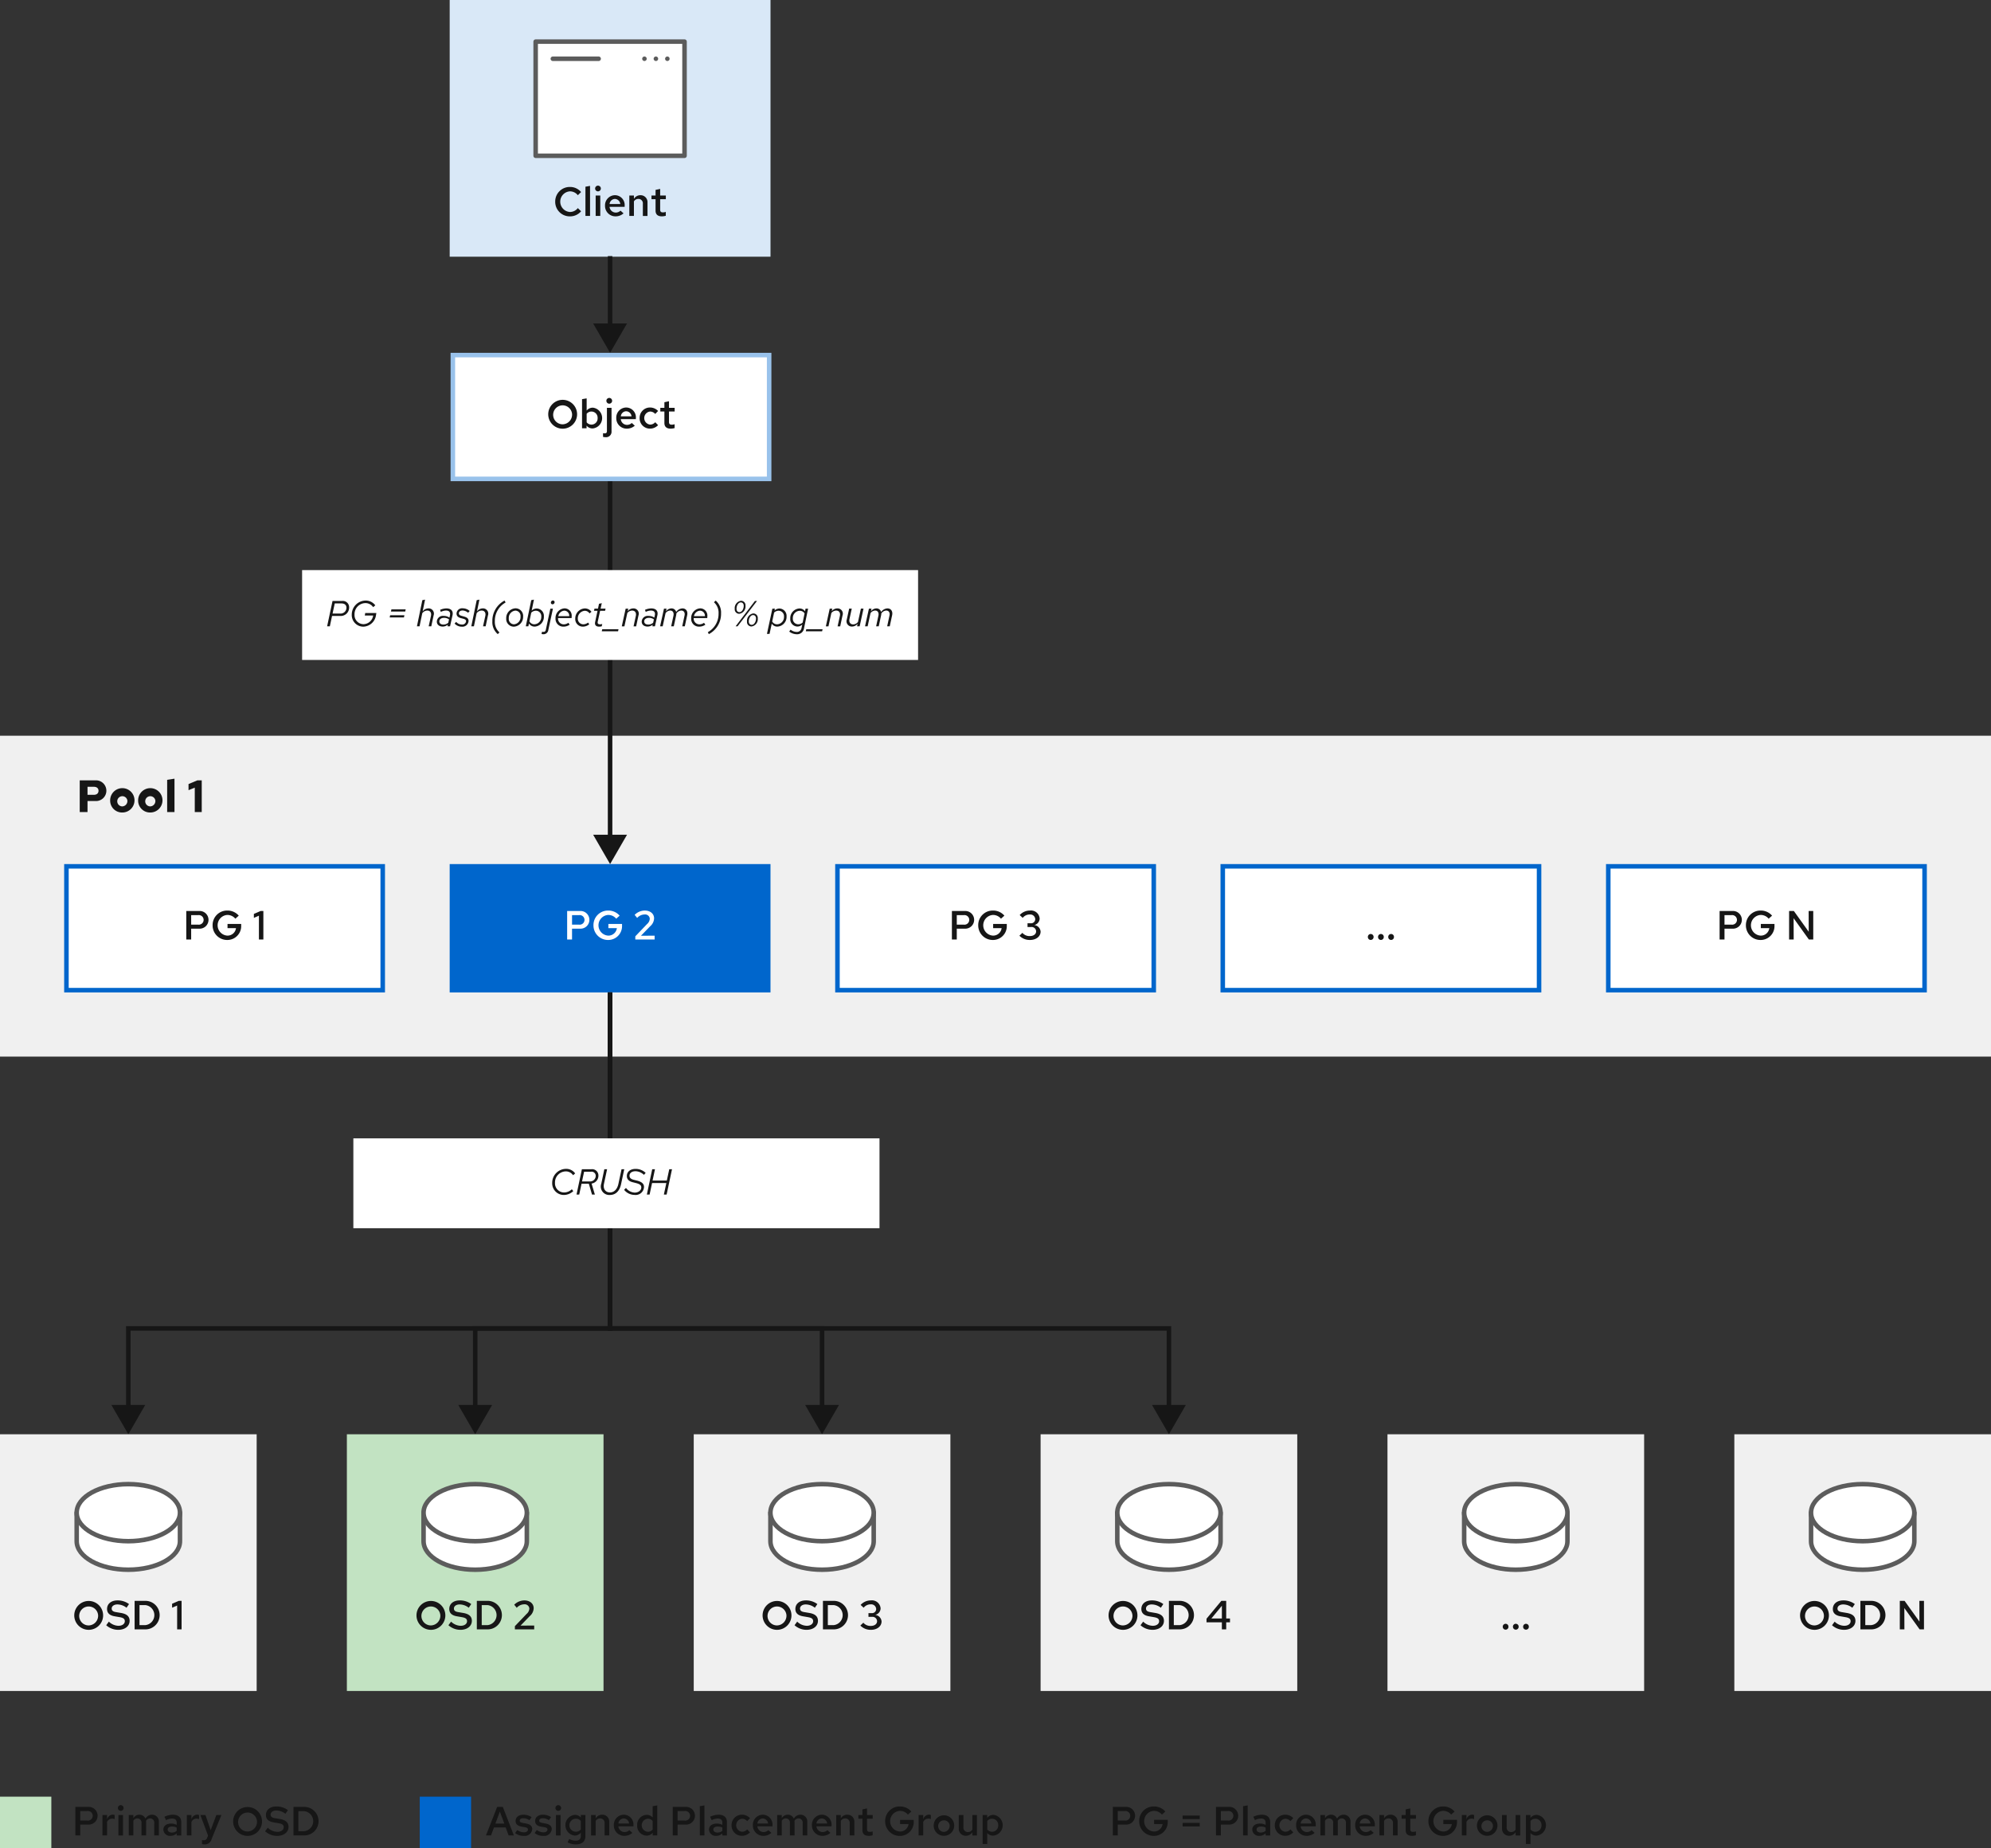<?xml version="1.0" encoding="UTF-8" standalone="no"?>
<svg
   xmlns:dc="http://purl.org/dc/elements/1.1/"
   xmlns:cc="http://creativecommons.org/ns#"
   xmlns:rdf="http://www.w3.org/1999/02/22-rdf-syntax-ns#"
   xmlns:svg="http://www.w3.org/2000/svg"
   xmlns="http://www.w3.org/2000/svg"
   xmlns:sodipodi="http://sodipodi.sourceforge.net/DTD/sodipodi-0.dtd"
   xmlns:inkscape="http://www.inkscape.org/namespaces/inkscape"
   inkscape:version="1.0 (4035a4f, 2020-05-01)"
   sodipodi:docname="CRUSH placement groups.svg"
   id="svg522"
   version="1.1"
   viewBox="0 0 439.794 408.133"
   height="143.98mm"
   width="155.15mm">
  <rect x="0" y="0" width="439.794" height="408.133" fill="#333333" stroke="none"/>
  <sodipodi:namedview
     inkscape:current-layer="svg522"
     inkscape:window-maximized="0"
     inkscape:window-y="25"
     inkscape:window-x="0"
     inkscape:cy="272.08818"
     inkscape:cx="293.19684"
     inkscape:zoom="1.3506651"
     showgrid="false"
     id="namedview524"
     inkscape:window-height="480"
     inkscape:window-width="709"
     inkscape:pageshadow="2"
     inkscape:pageopacity="0"
     guidetolerance="10"
     gridtolerance="10"
     objecttolerance="10"
     borderopacity="1"
     bordercolor="#666666"
     pagecolor="#ffffff" />
  <defs
     id="defs12">
    <style
       id="style10">
      .cls-1 {
        fill: #f0f0f0;
      }

      .cls-2, .cls-7 {
        fill: #fff;
      }

      .cls-3 {
        fill: #06c;
      }

      .cls-4 {
        fill: #161616;
      }

      .cls-5 {
        fill: #c2e3c2;
      }

      .cls-6, .cls-9 {
        fill: none;
      }

      .cls-6 {
        stroke: #161616;
        stroke-miterlimit: 10;
      }

      .cls-7, .cls-9 {
        stroke: #5c5c5c;
        stroke-linecap: round;
        stroke-linejoin: round;
      }

      .cls-8 {
        fill: #d9e8f7;
      }

      .cls-10 {
        fill: #99c2eb;
      }
    </style>
  </defs>
  <g
     data-name="Layer 1"
     id="Layer_1">
    <rect
       id="rect14"
       height="70.866"
       width="439.794"
       y="162.483"
       class="cls-1" />
    <g
       id="g30">
      <g
         id="g20">
        <rect
           id="rect16"
           height="27.347"
           width="69.866"
           y="191.33"
           x="14.673"
           class="cls-2" />
        <path
           id="path18"
           transform="translate(-79.254 -25.278)"
           d="M163.293,217.107v26.347H94.427V217.107h68.866m1-1H93.427v28.347h70.866V216.107Z"
           class="cls-3" />
      </g>
      <g
         id="g28">
        <path
           id="path22"
           transform="translate(-79.254 -25.278)"
           d="M120.4,226.472h2.817a1.955,1.955,0,1,1,0,3.9h-1.737v2.4H120.4Zm2.646,3.015a1.06,1.06,0,1,0,.009-2.106h-1.575v2.106Z"
           class="cls-4" />
        <path
           id="path24"
           transform="translate(-79.254 -25.278)"
           d="M126.215,229.622a3.2,3.2,0,0,1,3.231-3.25,3.28,3.28,0,0,1,2.548,1.126l-.756.675a2.264,2.264,0,0,0-1.792-.828,2.287,2.287,0,0,0,.028,4.564,1.88,1.88,0,0,0,1.908-1.647H129.51v-.928h3.016v.352a3.056,3.056,0,0,1-3.07,3.186A3.211,3.211,0,0,1,126.215,229.622Z"
           class="cls-4" />
        <path
           id="path26"
           transform="translate(-79.254 -25.278)"
           d="M136.447,227.507l-1.116.477v-.874l1.477-.638h.621v6.3h-.982Z"
           class="cls-4" />
      </g>
    </g>
    <g
       id="g42">
      <rect
         id="rect32"
         height="28.346"
         width="70.866"
         y="190.83"
         x="99.33"
         class="cls-3" />
      <g
         id="g40">
        <path
           id="path34"
           transform="translate(-79.254 -25.278)"
           d="M204.531,226.472h2.819a1.955,1.955,0,1,1,0,3.9h-1.738v2.4h-1.081Zm2.647,3.015a1.06,1.06,0,1,0,.01-2.106h-1.576v2.106Z"
           class="cls-2" />
        <path
           id="path36"
           transform="translate(-79.254 -25.278)"
           d="M210.345,229.622a3.206,3.206,0,0,1,3.232-3.25,3.282,3.282,0,0,1,2.548,1.126l-.757.675a2.261,2.261,0,0,0-1.791-.828,2.287,2.287,0,0,0,.028,4.564,1.881,1.881,0,0,0,1.908-1.647H213.64v-.928h3.016v.352a3.056,3.056,0,0,1-3.07,3.186A3.212,3.212,0,0,1,210.345,229.622Z"
           class="cls-2" />
        <path
           id="path38"
           transform="translate(-79.254 -25.278)"
           d="M219.588,232.063l2.584-2.7a1.668,1.668,0,0,0,.612-1.206,1.024,1.024,0,0,0-1.143-.919A2.26,2.26,0,0,0,220,228l-.558-.675a3.206,3.206,0,0,1,2.214-.955c1.234,0,2.08.7,2.08,1.729a2.391,2.391,0,0,1-.891,1.764l-2.008,2.072,3.017-.01v.847h-4.268Z"
           class="cls-2" />
      </g>
    </g>
    <g
       id="g58">
      <g
         id="g48">
        <rect
           id="rect44"
           height="27.347"
           width="69.866"
           y="191.33"
           x="184.985"
           class="cls-2" />
        <path
           id="path46"
           transform="translate(-79.254 -25.278)"
           d="M333.606,217.107v26.347H264.74V217.107h68.866m1-1H263.74v28.347h70.866V216.107Z"
           class="cls-3" />
      </g>
      <g
         id="g56">
        <path
           id="path50"
           transform="translate(-79.254 -25.278)"
           d="M289.522,226.472h2.817a1.955,1.955,0,1,1,0,3.9H290.6v2.4h-1.08Zm2.646,3.015a1.06,1.06,0,1,0,.009-2.106H290.6v2.106Z"
           class="cls-4" />
        <path
           id="path52"
           transform="translate(-79.254 -25.278)"
           d="M295.335,229.622a3.205,3.205,0,0,1,3.232-3.25,3.277,3.277,0,0,1,2.547,1.126l-.755.675a2.267,2.267,0,0,0-1.792-.828,2.287,2.287,0,0,0,.027,4.564,1.88,1.88,0,0,0,1.908-1.647H298.63v-.928h3.016v.352a3.056,3.056,0,0,1-3.07,3.186A3.211,3.211,0,0,1,295.335,229.622Z"
           class="cls-4" />
        <path
           id="path54"
           transform="translate(-79.254 -25.278)"
           d="M304.434,231.927l.657-.63a2.045,2.045,0,0,0,1.656.711c.82,0,1.378-.423,1.378-1.044A1,1,0,0,0,307,230.01h-.774v-.828h.693a.915.915,0,0,0,1.009-.937,1.093,1.093,0,0,0-1.2-1,1.933,1.933,0,0,0-1.567.747l-.667-.621a3.036,3.036,0,0,1,2.26-1,1.916,1.916,0,0,1,2.152,1.775,1.527,1.527,0,0,1-1.188,1.43,1.567,1.567,0,0,1,1.395,1.45c0,1.072-.99,1.845-2.349,1.845A3.166,3.166,0,0,1,304.434,231.927Z"
           class="cls-4" />
      </g>
    </g>
    <g
       id="g74">
      <g
         id="g64">
        <rect
           id="rect60"
           height="27.347"
           width="69.866"
           y="191.33"
           x="270.098"
           class="cls-2" />
        <path
           id="path62"
           transform="translate(-79.254 -25.278)"
           d="M418.719,217.107v26.347H349.852V217.107h68.867m1-1H348.852v28.347h70.867V216.107Z"
           class="cls-3" />
      </g>
      <g
         id="g72">
        <path
           id="path66"
           transform="translate(-79.254 -25.278)"
           d="M381.405,232.206a.631.631,0,1,1,1.261,0,.631.631,0,1,1-1.261,0Z"
           class="cls-4" />
        <path
           id="path68"
           transform="translate(-79.254 -25.278)"
           d="M383.655,232.206a.631.631,0,1,1,1.261,0,.631.631,0,1,1-1.261,0Z"
           class="cls-4" />
        <path
           id="path70"
           transform="translate(-79.254 -25.278)"
           d="M385.905,232.206a.631.631,0,1,1,1.261,0,.631.631,0,1,1-1.261,0Z"
           class="cls-4" />
      </g>
    </g>
    <g
       id="g90">
      <g
         id="g80">
        <rect
           id="rect76"
           height="27.347"
           width="69.865"
           y="191.33"
           x="355.255"
           class="cls-2" />
        <path
           id="path78"
           transform="translate(-79.254 -25.278)"
           d="M503.875,217.107v26.347H435.009V217.107h68.866m1-1H434.009v28.347h70.866V216.107Z"
           class="cls-3" />
      </g>
      <g
         id="g88">
        <path
           id="path82"
           transform="translate(-79.254 -25.278)"
           d="M459.1,226.472h2.818a1.955,1.955,0,1,1,0,3.9h-1.738v2.4H459.1Zm2.646,3.015a1.06,1.06,0,1,0,.01-2.106h-1.576v2.106Z"
           class="cls-4" />
        <path
           id="path84"
           transform="translate(-79.254 -25.278)"
           d="M464.911,229.622a3.205,3.205,0,0,1,3.232-3.25,3.284,3.284,0,0,1,2.548,1.126l-.756.675a2.267,2.267,0,0,0-1.792-.828,2.287,2.287,0,0,0,.027,4.564,1.879,1.879,0,0,0,1.908-1.647h-1.872v-.928h3.016v.352a3.056,3.056,0,0,1-3.07,3.186A3.211,3.211,0,0,1,464.911,229.622Z"
           class="cls-4" />
        <path
           id="path86"
           transform="translate(-79.254 -25.278)"
           d="M474.45,226.472H475.5l3.286,4.582-.017-4.582h1.016v6.3h-.964l-3.375-4.708.018,4.708H474.45Z"
           class="cls-4" />
      </g>
    </g>
    <g
       id="g102">
      <path
         id="path92"
         transform="translate(-79.254 -25.278)"
         d="M96.866,197.623h3.418a2.286,2.286,0,1,1,0,4.558h-1.7v2.438H96.866Zm3.109,3.189c.7,0,1.039-.38,1.039-.89s-.34-.88-1.029-.88h-1.4v1.77Z"
         class="cls-4" />
      <path
         id="path94"
         transform="translate(-79.254 -25.278)"
         d="M103.587,202.051a2.689,2.689,0,1,1,2.689,2.668A2.623,2.623,0,0,1,103.587,202.051Zm3.8,0a1.126,1.126,0,1,0-1.109,1.319A1.18,1.18,0,0,0,107.385,202.051Z"
         class="cls-4" />
      <path
         id="path96"
         transform="translate(-79.254 -25.278)"
         d="M109.767,202.051a2.689,2.689,0,1,1,2.688,2.668A2.623,2.623,0,0,1,109.767,202.051Zm3.8,0a1.126,1.126,0,1,0-1.11,1.319A1.18,1.18,0,0,0,113.565,202.051Z"
         class="cls-4" />
      <path
         id="path98"
         transform="translate(-79.254 -25.278)"
         d="M116.177,197.5l1.618-.25v7.366h-1.618Z"
         class="cls-4" />
      <path
         id="path100"
         transform="translate(-79.254 -25.278)"
         d="M122.276,199.222l-1.379.57v-1.359l1.948-.81h.97v7h-1.539Z"
         class="cls-4" />
    </g>
  </g>
  <g
     data-name="Layer 8"
     id="Layer_8">
    <g
       id="g153">
      <rect
         id="rect105"
         height="11.339"
         width="11.339"
         y="396.794"
         x="92.72"
         class="cls-3" />
      <g
         id="g151">
        <path
           id="path107"
           transform="translate(-79.254 -25.278)"
           d="M189.071,424.333h1.252l2.44,6.3H191.6l-.649-1.765h-2.584l-.647,1.765H186.6Zm1.585,3.692-.99-2.666-.981,2.666Z"
           class="cls-4" />
        <path
           id="path109"
           transform="translate(-79.254 -25.278)"
           d="M193.039,430.112l.478-.674a2.621,2.621,0,0,0,1.449.512c.54,0,.909-.252.909-.612,0-.278-.188-.423-.63-.513l-.792-.134c-.882-.163-1.305-.568-1.305-1.243,0-.846.693-1.395,1.747-1.395a3.246,3.246,0,0,1,1.773.54l-.477.675a2.446,2.446,0,0,0-1.36-.432c-.468,0-.774.2-.774.522,0,.288.162.414.631.5l.8.153c.9.162,1.333.576,1.333,1.252a1.656,1.656,0,0,1-1.846,1.467A3.016,3.016,0,0,1,193.039,430.112Z"
           class="cls-4" />
        <path
           id="path111"
           transform="translate(-79.254 -25.278)"
           d="M197.351,430.112l.477-.674a2.621,2.621,0,0,0,1.45.512c.54,0,.909-.252.909-.612,0-.278-.189-.423-.63-.513l-.792-.134c-.883-.163-1.306-.568-1.306-1.243,0-.846.694-1.395,1.747-1.395a3.249,3.249,0,0,1,1.774.54l-.478.675a2.443,2.443,0,0,0-1.359-.432c-.468,0-.775.2-.775.522,0,.288.162.414.63.5l.8.153c.9.162,1.332.576,1.332,1.252a1.656,1.656,0,0,1-1.845,1.467A3.014,3.014,0,0,1,197.351,430.112Z"
           class="cls-4" />
        <path
           id="path113"
           transform="translate(-79.254 -25.278)"
           d="M201.941,424.585a.63.63,0,1,1,.63.621A.624.624,0,0,1,201.941,424.585Zm.117,1.539h1.017v4.511h-1.017Z"
           class="cls-4" />
        <path
           id="path115"
           transform="translate(-79.254 -25.278)"
           d="M204.633,432.165l.351-.747a3.108,3.108,0,0,0,1.413.378c.757,0,1.152-.342,1.152-1v-.766a1.756,1.756,0,0,1-1.386.631,2.3,2.3,0,0,1,.072-4.573,1.69,1.69,0,0,1,1.324.6v-.568h1.008V430.8c0,1.161-.756,1.81-2.125,1.81A3.92,3.92,0,0,1,204.633,432.165Zm2.916-2.845v-1.89a1.4,1.4,0,0,0-1.071-.487,1.437,1.437,0,1,0,1.071,2.377Z"
           class="cls-4" />
        <path
           id="path117"
           transform="translate(-79.254 -25.278)"
           d="M209.816,426.124h1.017v.738a1.643,1.643,0,0,1,1.423-.809,1.522,1.522,0,0,1,1.575,1.611v2.971h-1.026v-2.683a.971.971,0,0,0-.99-1.08,1.126,1.126,0,0,0-.982.549v3.214h-1.017Z"
           class="cls-4" />
        <path
           id="path119"
           transform="translate(-79.254 -25.278)"
           d="M214.847,428.384a2.226,2.226,0,0,1,2.2-2.331,2.167,2.167,0,0,1,2.134,2.331v.243h-3.331a1.379,1.379,0,0,0,1.349,1.261,1.5,1.5,0,0,0,1.072-.423l.667.6a2.617,2.617,0,0,1-1.783.657A2.29,2.29,0,0,1,214.847,428.384Zm3.367-.387a1.227,1.227,0,0,0-1.18-1.116A1.211,1.211,0,0,0,215.856,428Z"
           class="cls-4" />
        <path
           id="path121"
           transform="translate(-79.254 -25.278)"
           d="M220,428.384a2.185,2.185,0,0,1,2.107-2.3,1.726,1.726,0,0,1,1.314.585V424.18l1.018-.18v6.635h-1.008v-.594a1.763,1.763,0,0,1-1.4.639A2.159,2.159,0,0,1,220,428.384Zm3.421.945v-1.9a1.4,1.4,0,0,0-1.071-.487,1.444,1.444,0,0,0,0,2.881A1.324,1.324,0,0,0,223.424,429.329Z"
           class="cls-4" />
        <path
           id="path123"
           transform="translate(-79.254 -25.278)"
           d="M227.852,424.333h2.818a1.955,1.955,0,1,1,0,3.9h-1.737v2.4h-1.081Zm2.647,3.016a1.061,1.061,0,1,0,.009-2.107h-1.575v2.107Z"
           class="cls-4" />
        <path
           id="path125"
           transform="translate(-79.254 -25.278)"
           d="M233.836,424.18l1.018-.18v6.635h-1.018Z"
           class="cls-4" />
        <path
           id="path127"
           transform="translate(-79.254 -25.278)"
           d="M235.871,429.338c0-.81.666-1.323,1.729-1.323a2.663,2.663,0,0,1,1.215.288v-.5c0-.594-.342-.9-1.035-.9a3.127,3.127,0,0,0-1.315.351l-.36-.738a4.447,4.447,0,0,1,1.873-.459c1.178,0,1.845.594,1.845,1.638v2.944h-1.008v-.468a1.822,1.822,0,0,1-1.341.549A1.437,1.437,0,0,1,235.871,429.338Zm1.881.657a1.568,1.568,0,0,0,1.063-.378v-.728a2.313,2.313,0,0,0-1.035-.217c-.585,0-.955.243-.955.648S237.186,430,237.752,430Z"
           class="cls-4" />
        <path
           id="path129"
           transform="translate(-79.254 -25.278)"
           d="M240.847,428.384a2.275,2.275,0,0,1,2.278-2.331,2.434,2.434,0,0,1,1.8.765l-.63.657a1.492,1.492,0,0,0-1.135-.532,1.449,1.449,0,0,0,0,2.881,1.511,1.511,0,0,0,1.135-.521l.63.647a2.435,2.435,0,0,1-1.8.766A2.271,2.271,0,0,1,240.847,428.384Z"
           class="cls-4" />
        <path
           id="path131"
           transform="translate(-79.254 -25.278)"
           d="M245.554,428.384a2.226,2.226,0,0,1,2.2-2.331,2.167,2.167,0,0,1,2.134,2.331v.243h-3.331a1.38,1.38,0,0,0,1.35,1.261,1.5,1.5,0,0,0,1.071-.423l.667.6a2.617,2.617,0,0,1-1.783.657A2.29,2.29,0,0,1,245.554,428.384Zm3.367-.387a1.227,1.227,0,0,0-1.18-1.116A1.211,1.211,0,0,0,246.563,428Z"
           class="cls-4" />
        <path
           id="path133"
           transform="translate(-79.254 -25.278)"
           d="M250.918,426.124h1.018v.712a1.542,1.542,0,0,1,1.332-.783,1.406,1.406,0,0,1,1.333.864,1.681,1.681,0,0,1,1.494-.864,1.491,1.491,0,0,1,1.476,1.629v2.953h-1.017v-2.728a.912.912,0,0,0-.909-1.035,1.014,1.014,0,0,0-.9.54,2.45,2.45,0,0,1,.019.27v2.953h-1.026v-2.728a.913.913,0,0,0-.91-1.035,1.014,1.014,0,0,0-.891.522v3.241h-1.018Z"
           class="cls-4" />
        <path
           id="path135"
           transform="translate(-79.254 -25.278)"
           d="M258.6,428.384a2.226,2.226,0,0,1,2.2-2.331,2.167,2.167,0,0,1,2.134,2.331v.243H259.6a1.38,1.38,0,0,0,1.35,1.261,1.5,1.5,0,0,0,1.071-.423l.667.6a2.617,2.617,0,0,1-1.783.657A2.29,2.29,0,0,1,258.6,428.384Zm3.367-.387a1.227,1.227,0,0,0-1.18-1.116A1.211,1.211,0,0,0,259.6,428Z"
           class="cls-4" />
        <path
           id="path137"
           transform="translate(-79.254 -25.278)"
           d="M263.959,426.124h1.018v.738a1.643,1.643,0,0,1,1.423-.809,1.522,1.522,0,0,1,1.575,1.611v2.971h-1.027v-2.683a.971.971,0,0,0-.99-1.08,1.123,1.123,0,0,0-.981.549v3.214h-1.018Z"
           class="cls-4" />
        <path
           id="path139"
           transform="translate(-79.254 -25.278)"
           d="M269.755,429.465v-2.53h-.9v-.811h.9v-1.242l1.018-.216v1.458h1.251v.811h-1.251v2.3c0,.442.171.613.63.613a1.916,1.916,0,0,0,.612-.109v.856a3.21,3.21,0,0,1-.873.126C270.232,430.725,269.755,430.293,269.755,429.465Z"
           class="cls-4" />
        <path
           id="path141"
           transform="translate(-79.254 -25.278)"
           d="M274.777,427.484a3.2,3.2,0,0,1,3.232-3.25,3.283,3.283,0,0,1,2.548,1.125l-.757.675a2.264,2.264,0,0,0-1.791-.828,2.287,2.287,0,0,0,.026,4.565,1.883,1.883,0,0,0,1.91-1.648h-1.874V427.2h3.017v.352a3.057,3.057,0,0,1-3.07,3.187A3.212,3.212,0,0,1,274.777,427.484Z"
           class="cls-4" />
        <path
           id="path143"
           transform="translate(-79.254 -25.278)"
           d="M282.165,426.124h1.018v.973a1.354,1.354,0,0,1,1.242-1.054,1.206,1.206,0,0,1,.441.091v.891a1.619,1.619,0,0,0-.558-.108,1.226,1.226,0,0,0-1.125.747v2.971h-1.018Z"
           class="cls-4" />
        <path
           id="path145"
           transform="translate(-79.254 -25.278)"
           d="M285.5,428.384a2.265,2.265,0,1,1,2.269,2.332A2.247,2.247,0,0,1,285.5,428.384Zm3.53,0a1.279,1.279,0,1,0-1.261,1.468A1.339,1.339,0,0,0,289.025,428.384Z"
           class="cls-4" />
        <path
           id="path147"
           transform="translate(-79.254 -25.278)"
           d="M291.039,429.1v-2.972h1.027V428.8a.974.974,0,0,0,.99,1.09,1.126,1.126,0,0,0,.981-.54v-3.224h1.018v4.511h-1.018v-.73a1.625,1.625,0,0,1-1.431.8A1.525,1.525,0,0,1,291.039,429.1Z"
           class="cls-4" />
        <path
           id="path149"
           transform="translate(-79.254 -25.278)"
           d="M296.313,426.124h1v.64a1.739,1.739,0,0,1,1.4-.675,2.309,2.309,0,0,1-.063,4.591,1.7,1.7,0,0,1-1.324-.576v2.413h-1.017Zm3.439,2.26a1.364,1.364,0,0,0-1.342-1.441,1.338,1.338,0,0,0-1.08.5v1.881a1.39,1.39,0,0,0,1.08.5A1.362,1.362,0,0,0,299.752,428.384Z"
           class="cls-4" />
      </g>
    </g>
    <g
       id="g179">
      <rect
         id="rect155"
         height="11.339"
         width="11.339"
         y="396.794"
         class="cls-5" />
      <g
         id="g177">
        <path
           id="path157"
           transform="translate(-79.254 -25.278)"
           d="M95.9,424.333h2.818a1.955,1.955,0,1,1,0,3.9H96.98v2.4H95.9Zm2.647,3.016a1.061,1.061,0,1,0,.009-2.107H96.98v2.107Z"
           class="cls-4" />
        <path
           id="path159"
           transform="translate(-79.254 -25.278)"
           d="M101.884,426.124H102.9v.973a1.354,1.354,0,0,1,1.242-1.054,1.206,1.206,0,0,1,.441.091v.891a1.619,1.619,0,0,0-.558-.108,1.224,1.224,0,0,0-1.125.747v2.971h-1.018Z"
           class="cls-4" />
        <path
           id="path161"
           transform="translate(-79.254 -25.278)"
           d="M105.294,424.585a.631.631,0,1,1,.631.621A.624.624,0,0,1,105.294,424.585Zm.117,1.539h1.018v4.511h-1.018Z"
           class="cls-4" />
        <path
           id="path163"
           transform="translate(-79.254 -25.278)"
           d="M107.689,426.124h1.017v.712a1.542,1.542,0,0,1,1.332-.783,1.4,1.4,0,0,1,1.333.864,1.683,1.683,0,0,1,1.494-.864,1.492,1.492,0,0,1,1.477,1.629v2.953h-1.018v-2.728a.911.911,0,0,0-.909-1.035,1.012,1.012,0,0,0-.9.54,2.448,2.448,0,0,1,.018.27v2.953h-1.026v-2.728a.912.912,0,0,0-.909-1.035,1.017,1.017,0,0,0-.892.522v3.241h-1.017Z"
           class="cls-4" />
        <path
           id="path165"
           transform="translate(-79.254 -25.278)"
           d="M115.339,429.338c0-.81.666-1.323,1.729-1.323a2.659,2.659,0,0,1,1.214.288v-.5c0-.594-.341-.9-1.035-.9a3.12,3.12,0,0,0-1.314.351l-.361-.738a4.454,4.454,0,0,1,1.874-.459c1.178,0,1.845.594,1.845,1.638v2.944h-1.009v-.468a1.818,1.818,0,0,1-1.34.549A1.437,1.437,0,0,1,115.339,429.338Zm1.881.657a1.563,1.563,0,0,0,1.062-.378v-.728a2.308,2.308,0,0,0-1.035-.217c-.585,0-.954.243-.954.648S116.654,430,117.22,430Z"
           class="cls-4" />
        <path
           id="path167"
           transform="translate(-79.254 -25.278)"
           d="M120.523,426.124h1.017v.973a1.355,1.355,0,0,1,1.242-1.054,1.211,1.211,0,0,1,.442.091v.891a1.621,1.621,0,0,0-.559-.108,1.226,1.226,0,0,0-1.125.747v2.971h-1.017Z"
           class="cls-4" />
        <path
           id="path169"
           transform="translate(-79.254 -25.278)"
           d="M123.879,432.543v-.882a1.793,1.793,0,0,0,.4.036.727.727,0,0,0,.728-.513l.207-.5-1.7-4.556h1.125l1.152,3.341,1.252-3.341h1.116l-2.161,5.294a1.525,1.525,0,0,1-1.611,1.189A2.145,2.145,0,0,1,123.879,432.543Z"
           class="cls-4" />
        <path
           id="path171"
           transform="translate(-79.254 -25.278)"
           d="M130.755,427.484a3.188,3.188,0,1,1,3.188,3.25A3.19,3.19,0,0,1,130.755,427.484Zm5.267,0a2.092,2.092,0,1,0-2.079,2.278A2.143,2.143,0,0,0,136.022,427.484Z"
           class="cls-4" />
        <path
           id="path173"
           transform="translate(-79.254 -25.278)"
           d="M137.811,429.717l.585-.793a3.153,3.153,0,0,0,2.125.919c.828,0,1.4-.424,1.4-1.009,0-.513-.306-.756-1.144-.9l-1.161-.2c-1.089-.2-1.62-.738-1.62-1.6,0-1.144.909-1.9,2.322-1.9a4.206,4.206,0,0,1,2.531.81l-.55.811a3.3,3.3,0,0,0-2.017-.73c-.756,0-1.259.388-1.259.9,0,.458.288.693.971.8l1.126.19c1.27.225,1.864.783,1.864,1.737,0,1.161-1.027,1.981-2.53,1.981A3.972,3.972,0,0,1,137.811,429.717Z"
           class="cls-4" />
        <path
           id="path175"
           transform="translate(-79.254 -25.278)"
           d="M144.084,424.333h2.305a3.151,3.151,0,1,1,0,6.3h-2.305Zm2.332,5.365a2.223,2.223,0,0,0,0-4.428h-1.251V429.7Z"
           class="cls-4" />
      </g>
    </g>
    <g
       id="g215">
      <path
         id="path181"
         transform="translate(-79.254 -25.278)"
         d="M325.074,424.332h2.818a1.955,1.955,0,1,1,0,3.9h-1.737v2.4h-1.081Zm2.647,3.016a1.061,1.061,0,1,0,.009-2.107h-1.575v2.107Z"
         class="cls-4" />
      <path
         id="path183"
         transform="translate(-79.254 -25.278)"
         d="M330.888,427.483a3.2,3.2,0,0,1,3.231-3.25,3.276,3.276,0,0,1,2.548,1.126l-.756.674a2.266,2.266,0,0,0-1.792-.828,2.287,2.287,0,0,0,.028,4.565,1.881,1.881,0,0,0,1.908-1.648h-1.872v-.928H337.2v.352a3.056,3.056,0,0,1-3.069,3.187A3.212,3.212,0,0,1,330.888,427.483Z"
         class="cls-4" />
      <path
         id="path185"
         transform="translate(-79.254 -25.278)"
         d="M340.482,426.24h3.781v.784h-3.781Zm0,1.621h3.781v.784h-3.781Z"
         class="cls-4" />
      <path
         id="path187"
         transform="translate(-79.254 -25.278)"
         d="M347.853,424.332h2.817a1.955,1.955,0,1,1,0,3.9h-1.737v2.4h-1.08Zm2.646,3.016a1.061,1.061,0,1,0,.009-2.107h-1.575v2.107Z"
         class="cls-4" />
      <path
         id="path189"
         transform="translate(-79.254 -25.278)"
         d="M353.837,424.179l1.018-.18v6.635h-1.018Z"
         class="cls-4" />
      <path
         id="path191"
         transform="translate(-79.254 -25.278)"
         d="M355.871,429.337c0-.81.666-1.323,1.729-1.323a2.663,2.663,0,0,1,1.215.288v-.5c0-.594-.342-.9-1.035-.9a3.127,3.127,0,0,0-1.315.351l-.359-.738a4.439,4.439,0,0,1,1.872-.459c1.179,0,1.845.594,1.845,1.638v2.944h-1.008v-.468a1.822,1.822,0,0,1-1.341.549A1.437,1.437,0,0,1,355.871,429.337Zm1.882.657a1.567,1.567,0,0,0,1.062-.378v-.728a2.308,2.308,0,0,0-1.035-.217c-.585,0-.955.243-.955.648S357.186,429.994,357.753,429.994Z"
         class="cls-4" />
      <path
         id="path193"
         transform="translate(-79.254 -25.278)"
         d="M360.849,428.383a2.275,2.275,0,0,1,2.277-2.331,2.436,2.436,0,0,1,1.8.765l-.631.657a1.489,1.489,0,0,0-1.134-.531,1.448,1.448,0,0,0,0,2.88,1.509,1.509,0,0,0,1.134-.521l.631.647a2.437,2.437,0,0,1-1.8.766A2.27,2.27,0,0,1,360.849,428.383Z"
         class="cls-4" />
      <path
         id="path195"
         transform="translate(-79.254 -25.278)"
         d="M365.556,428.383a2.226,2.226,0,0,1,2.2-2.331,2.167,2.167,0,0,1,2.134,2.331v.243h-3.331a1.38,1.38,0,0,0,1.35,1.261,1.5,1.5,0,0,0,1.072-.423l.666.6a2.611,2.611,0,0,1-1.782.657A2.289,2.289,0,0,1,365.556,428.383Zm3.366-.387a1.226,1.226,0,0,0-1.179-1.116A1.212,1.212,0,0,0,366.564,428Z"
         class="cls-4" />
      <path
         id="path197"
         transform="translate(-79.254 -25.278)"
         d="M370.919,426.123h1.018v.712a1.542,1.542,0,0,1,1.332-.783,1.406,1.406,0,0,1,1.333.864,1.68,1.68,0,0,1,1.494-.864,1.491,1.491,0,0,1,1.476,1.629v2.953h-1.017v-2.728a.913.913,0,0,0-.909-1.035,1.013,1.013,0,0,0-.9.54c.009.09.018.18.018.27v2.953h-1.025v-2.728a.913.913,0,0,0-.911-1.035,1.013,1.013,0,0,0-.89.522v3.241h-1.018Z"
         class="cls-4" />
      <path
         id="path199"
         transform="translate(-79.254 -25.278)"
         d="M378.6,428.383a2.226,2.226,0,0,1,2.2-2.331,2.167,2.167,0,0,1,2.134,2.331v.243H379.6a1.381,1.381,0,0,0,1.351,1.261,1.5,1.5,0,0,0,1.071-.423l.666.6a2.608,2.608,0,0,1-1.782.657A2.29,2.29,0,0,1,378.6,428.383Zm3.367-.387a1.227,1.227,0,0,0-1.18-1.116A1.21,1.21,0,0,0,379.605,428Z"
         class="cls-4" />
      <path
         id="path201"
         transform="translate(-79.254 -25.278)"
         d="M383.96,426.123h1.018v.738a1.642,1.642,0,0,1,1.422-.809,1.522,1.522,0,0,1,1.576,1.611v2.971h-1.027v-2.683a.971.971,0,0,0-.99-1.08,1.122,1.122,0,0,0-.981.549v3.214H383.96Z"
         class="cls-4" />
      <path
         id="path203"
         transform="translate(-79.254 -25.278)"
         d="M389.756,429.464v-2.53h-.9v-.811h.9v-1.242l1.018-.216v1.458h1.251v.811h-1.251v2.3c0,.442.171.613.63.613a1.916,1.916,0,0,0,.612-.109v.856a3.2,3.2,0,0,1-.873.126C390.234,430.724,389.756,430.292,389.756,429.464Z"
         class="cls-4" />
      <path
         id="path205"
         transform="translate(-79.254 -25.278)"
         d="M394.778,427.483a3.205,3.205,0,0,1,3.232-3.25,3.281,3.281,0,0,1,2.548,1.126l-.757.674a2.264,2.264,0,0,0-1.791-.828,2.287,2.287,0,0,0,.027,4.565,1.882,1.882,0,0,0,1.909-1.648h-1.874v-.928h3.017v.352a3.057,3.057,0,0,1-3.07,3.187A3.212,3.212,0,0,1,394.778,427.483Z"
         class="cls-4" />
      <path
         id="path207"
         transform="translate(-79.254 -25.278)"
         d="M402.167,426.123h1.017v.973a1.354,1.354,0,0,1,1.242-1.054,1.2,1.2,0,0,1,.441.091v.891a1.618,1.618,0,0,0-.557-.108,1.228,1.228,0,0,0-1.126.747v2.971h-1.017Z"
         class="cls-4" />
      <path
         id="path209"
         transform="translate(-79.254 -25.278)"
         d="M405.5,428.383a2.265,2.265,0,1,1,2.269,2.332A2.247,2.247,0,0,1,405.5,428.383Zm3.53,0a1.279,1.279,0,1,0-1.261,1.468A1.339,1.339,0,0,0,409.026,428.383Z"
         class="cls-4" />
      <path
         id="path211"
         transform="translate(-79.254 -25.278)"
         d="M411.04,429.1v-2.972h1.027V428.8a.974.974,0,0,0,.99,1.09,1.127,1.127,0,0,0,.981-.54v-3.224h1.018v4.511h-1.018v-.73a1.627,1.627,0,0,1-1.431.8A1.525,1.525,0,0,1,411.04,429.1Z"
         class="cls-4" />
      <path
         id="path213"
         transform="translate(-79.254 -25.278)"
         d="M416.315,426.123h1v.64a1.741,1.741,0,0,1,1.4-.675,2.309,2.309,0,0,1-.063,4.591,1.7,1.7,0,0,1-1.324-.576v2.413h-1.016Zm3.438,2.26a1.363,1.363,0,0,0-1.341-1.44,1.34,1.34,0,0,0-1.081.5v1.881a1.392,1.392,0,0,0,1.081.505A1.361,1.361,0,0,0,419.753,428.383Z"
         class="cls-4" />
    </g>
  </g>
  <g
     data-name="Layer 7"
     id="Layer_7">
    <g
       id="g222">
      <polyline
         id="polyline218"
         points="28.343 311.377 28.343 293.381 134.759 293.381 134.759 219.177"
         class="cls-6" />
      <polygon
         id="polygon220"
         points="32.082 310.282 28.343 316.759 24.603 310.282 32.082 310.282"
         class="cls-4" />
    </g>
    <g
       id="g228">
      <polyline
         id="polyline224"
         points="104.966 311.376 104.966 293.381 134.763 293.381 134.763 219.177"
         class="cls-6" />
      <polygon
         id="polygon226"
         points="108.706 310.282 104.966 316.758 101.227 310.282 108.706 310.282"
         class="cls-4" />
    </g>
    <g
       id="g234">
      <polyline
         id="polyline230"
         points="181.586 311.374 181.586 293.379 134.762 293.379 134.762 219.175"
         class="cls-6" />
      <polygon
         id="polygon232"
         points="185.326 310.28 181.586 316.757 177.847 310.28 185.326 310.28"
         class="cls-4" />
    </g>
    <g
       id="g240">
      <polyline
         id="polyline236"
         points="258.207 311.375 258.207 293.38 134.762 293.38 134.762 219.176"
         class="cls-6" />
      <polygon
         id="polygon238"
         points="261.947 310.281 258.207 316.758 254.467 310.281 261.947 310.281"
         class="cls-4" />
    </g>
  </g>
  <g
     data-name="Layer 6"
     id="Layer_6">
    <g
       id="g263">
      <rect
         id="rect243"
         height="56.693"
         width="56.693"
         y="316.759"
         class="cls-1" />
      <g
         id="g261">
        <path
           id="path245"
           transform="translate(-79.254 -25.278)"
           d="M96.194,359.349v6.3c0,3.481,5.107,6.3,11.406,6.3s11.407-2.821,11.407-6.3v-6.3"
           class="cls-7" />
        <g
           id="g259">
          <g
             id="g255">
            <path
               id="path247"
               transform="translate(-79.254 -25.278)"
               d="M95.657,381.976a3.188,3.188,0,1,1,3.188,3.25A3.19,3.19,0,0,1,95.657,381.976Zm5.268,0a2.093,2.093,0,1,0-2.08,2.278A2.143,2.143,0,0,0,100.925,381.976Z"
               class="cls-4" />
            <path
               id="path249"
               transform="translate(-79.254 -25.278)"
               d="M102.714,384.209l.585-.793a3.154,3.154,0,0,0,2.124.919c.828,0,1.4-.424,1.4-1.009,0-.512-.3-.756-1.142-.9l-1.162-.2c-1.088-.2-1.619-.739-1.619-1.6,0-1.143.908-1.9,2.322-1.9a4.2,4.2,0,0,1,2.529.81l-.549.811a3.3,3.3,0,0,0-2.016-.73c-.757,0-1.261.388-1.261.9,0,.459.289.693.973.8l1.125.19c1.269.226,1.863.783,1.863,1.737,0,1.161-1.026,1.981-2.529,1.981A3.969,3.969,0,0,1,102.714,384.209Z"
               class="cls-4" />
            <path
               id="path251"
               transform="translate(-79.254 -25.278)"
               d="M108.988,378.825h2.3a3.151,3.151,0,1,1,0,6.3h-2.3Zm2.331,5.366a2.223,2.223,0,0,0,0-4.429h-1.251v4.429Z"
               class="cls-4" />
            <path
               id="path253"
               transform="translate(-79.254 -25.278)"
               d="M118.382,379.86l-1.115.478v-.874l1.476-.639h.621v6.3h-.982Z"
               class="cls-4" />
          </g>
          <ellipse
             id="ellipse257"
             ry="6.302"
             rx="11.407"
             cy="334.072"
             cx="28.346"
             class="cls-7" />
        </g>
      </g>
    </g>
    <g
       id="g285">
      <rect
         id="rect265"
         height="56.693"
         width="56.693"
         y="316.759"
         x="76.62"
         class="cls-5" />
      <g
         id="g283">
        <path
           id="path267"
           transform="translate(-79.254 -25.278)"
           d="M172.814,359.349v6.3c0,3.481,5.107,6.3,11.407,6.3s11.406-2.821,11.406-6.3v-6.3"
           class="cls-7" />
        <g
           id="g281">
          <g
             id="g277">
            <path
               id="path269"
               transform="translate(-79.254 -25.278)"
               d="M171.252,381.976a3.188,3.188,0,1,1,3.187,3.25A3.189,3.189,0,0,1,171.252,381.976Zm5.267,0a2.093,2.093,0,1,0-2.08,2.278A2.143,2.143,0,0,0,176.519,381.976Z"
               class="cls-4" />
            <path
               id="path271"
               transform="translate(-79.254 -25.278)"
               d="M178.308,384.209l.585-.793a3.153,3.153,0,0,0,2.125.919c.828,0,1.4-.424,1.4-1.009,0-.512-.306-.756-1.143-.9l-1.162-.2c-1.088-.2-1.62-.739-1.62-1.6,0-1.143.909-1.9,2.323-1.9a4.2,4.2,0,0,1,2.53.81l-.55.811a3.3,3.3,0,0,0-2.017-.73c-.755,0-1.259.388-1.259.9,0,.459.288.693.971.8l1.126.19c1.269.226,1.864.783,1.864,1.737,0,1.161-1.027,1.981-2.531,1.981A3.968,3.968,0,0,1,178.308,384.209Z"
               class="cls-4" />
            <path
               id="path273"
               transform="translate(-79.254 -25.278)"
               d="M184.581,378.825h2.305a3.151,3.151,0,1,1,0,6.3h-2.305Zm2.331,5.366a2.223,2.223,0,0,0,0-4.429h-1.251v4.429Z"
               class="cls-4" />
            <path
               id="path275"
               transform="translate(-79.254 -25.278)"
               d="M192.987,384.416l2.584-2.7a1.67,1.67,0,0,0,.612-1.206,1.024,1.024,0,0,0-1.144-.919,2.257,2.257,0,0,0-1.638.766l-.559-.675a3.2,3.2,0,0,1,2.215-.955c1.233,0,2.08.7,2.08,1.728a2.389,2.389,0,0,1-.892,1.765l-2.007,2.071,3.016-.01v.847h-4.267Z"
               class="cls-4" />
          </g>
          <ellipse
             id="ellipse279"
             ry="6.302"
             rx="11.407"
             cy="334.072"
             cx="104.967"
             class="cls-7" />
        </g>
      </g>
    </g>
    <g
       id="g307">
      <rect
         id="rect287"
         height="56.693"
         width="56.693"
         y="316.759"
         x="153.24"
         class="cls-1" />
      <g
         id="g305">
        <path
           id="path289"
           transform="translate(-79.254 -25.278)"
           d="M249.434,359.349v6.3c0,3.481,5.107,6.3,11.407,6.3s11.406-2.821,11.406-6.3v-6.3"
           class="cls-7" />
        <g
           id="g303">
          <g
             id="g299">
            <path
               id="path291"
               transform="translate(-79.254 -25.278)"
               d="M247.705,381.976a3.188,3.188,0,1,1,3.188,3.25A3.19,3.19,0,0,1,247.705,381.976Zm5.267,0a2.092,2.092,0,1,0-2.079,2.278A2.143,2.143,0,0,0,252.972,381.976Z"
               class="cls-4" />
            <path
               id="path293"
               transform="translate(-79.254 -25.278)"
               d="M254.762,384.209l.585-.793a3.15,3.15,0,0,0,2.124.919c.828,0,1.4-.424,1.4-1.009,0-.512-.305-.756-1.142-.9l-1.162-.2c-1.089-.2-1.621-.739-1.621-1.6,0-1.143.91-1.9,2.324-1.9a4.2,4.2,0,0,1,2.529.81l-.549.811a3.3,3.3,0,0,0-2.016-.73c-.757,0-1.261.388-1.261.9,0,.459.288.693.972.8l1.125.19c1.27.226,1.864.783,1.864,1.737,0,1.161-1.027,1.981-2.53,1.981A3.968,3.968,0,0,1,254.762,384.209Z"
               class="cls-4" />
            <path
               id="path295"
               transform="translate(-79.254 -25.278)"
               d="M261.034,378.825h2.305a3.151,3.151,0,1,1,0,6.3h-2.305Zm2.332,5.366a2.223,2.223,0,0,0,0-4.429h-1.252v4.429Z"
               class="cls-4" />
            <path
               id="path297"
               transform="translate(-79.254 -25.278)"
               d="M269.3,384.28l.657-.629a2.045,2.045,0,0,0,1.657.71c.819,0,1.378-.422,1.378-1.043a1,1,0,0,0-1.126-.955h-.775v-.828h.693a.914.914,0,0,0,1.009-.936,1.092,1.092,0,0,0-1.2-1,1.93,1.93,0,0,0-1.566.747l-.667-.621a3.03,3.03,0,0,1,2.259-1,1.917,1.917,0,0,1,2.153,1.774,1.529,1.529,0,0,1-1.189,1.431,1.566,1.566,0,0,1,1.4,1.45c0,1.071-.99,1.845-2.35,1.845A3.163,3.163,0,0,1,269.3,384.28Z"
               class="cls-4" />
          </g>
          <ellipse
             id="ellipse301"
             ry="6.302"
             rx="11.407"
             cy="334.072"
             cx="181.587"
             class="cls-7" />
        </g>
      </g>
    </g>
    <g
       id="g329">
      <rect
         id="rect309"
         height="56.693"
         width="56.693"
         y="316.759"
         x="229.861"
         class="cls-1" />
      <g
         id="g327">
        <path
           id="path311"
           transform="translate(-79.254 -25.278)"
           d="M326.054,359.349v6.3c0,3.481,5.107,6.3,11.407,6.3s11.407-2.821,11.407-6.3v-6.3"
           class="cls-7" />
        <g
           id="g325">
          <g
             id="g321">
            <path
               id="path313"
               transform="translate(-79.254 -25.278)"
               d="M324.128,381.976a3.188,3.188,0,1,1,3.187,3.25A3.189,3.189,0,0,1,324.128,381.976Zm5.267,0a2.093,2.093,0,1,0-2.08,2.278A2.143,2.143,0,0,0,329.4,381.976Z"
               class="cls-4" />
            <path
               id="path315"
               transform="translate(-79.254 -25.278)"
               d="M331.184,384.209l.585-.793a3.153,3.153,0,0,0,2.125.919c.828,0,1.4-.424,1.4-1.009,0-.512-.306-.756-1.143-.9l-1.162-.2c-1.088-.2-1.62-.739-1.62-1.6,0-1.143.909-1.9,2.323-1.9a4.2,4.2,0,0,1,2.53.81l-.55.811a3.3,3.3,0,0,0-2.017-.73c-.755,0-1.259.388-1.259.9,0,.459.288.693.971.8l1.126.19c1.269.226,1.864.783,1.864,1.737,0,1.161-1.027,1.981-2.531,1.981A3.968,3.968,0,0,1,331.184,384.209Z"
               class="cls-4" />
            <path
               id="path317"
               transform="translate(-79.254 -25.278)"
               d="M337.457,378.825h2.305a3.151,3.151,0,1,1,0,6.3h-2.305Zm2.331,5.366a2.223,2.223,0,0,0,0-4.429h-1.251v4.429Z"
               class="cls-4" />
            <path
               id="path319"
               transform="translate(-79.254 -25.278)"
               d="M349.157,383.569h-3.393v-.8l3.276-3.944h1.072v3.9h.837v.845h-.837v1.558h-.955Zm0-.845v-2.819l-2.322,2.819Z"
               class="cls-4" />
          </g>
          <ellipse
             id="ellipse323"
             ry="6.302"
             rx="11.407"
             cy="334.072"
             cx="258.207"
             class="cls-7" />
        </g>
      </g>
    </g>
    <g
       id="g349">
      <rect
         id="rect331"
         height="56.693"
         width="56.693"
         y="316.759"
         x="306.481"
         class="cls-1" />
      <g
         id="g347">
        <path
           id="path333"
           transform="translate(-79.254 -25.278)"
           d="M402.675,359.349v6.3c0,3.481,5.107,6.3,11.406,6.3s11.407-2.821,11.407-6.3v-6.3"
           class="cls-7" />
        <g
           id="g345">
          <g
             id="g341">
            <path
               id="path335"
               transform="translate(-79.254 -25.278)"
               d="M411.2,384.56a.631.631,0,1,1,1.26,0,.63.63,0,1,1-1.26,0Z"
               class="cls-4" />
            <path
               id="path337"
               transform="translate(-79.254 -25.278)"
               d="M413.451,384.56a.631.631,0,1,1,1.26,0,.63.63,0,1,1-1.26,0Z"
               class="cls-4" />
            <path
               id="path339"
               transform="translate(-79.254 -25.278)"
               d="M415.7,384.56a.631.631,0,1,1,1.26,0,.63.63,0,1,1-1.26,0Z"
               class="cls-4" />
          </g>
          <ellipse
             id="ellipse343"
             ry="6.302"
             rx="11.407"
             cy="334.072"
             cx="334.827"
             class="cls-7" />
        </g>
      </g>
    </g>
    <g
       id="g371">
      <rect
         id="rect351"
         height="56.693"
         width="56.693"
         y="316.759"
         x="383.101"
         class="cls-1" />
      <g
         id="g369">
        <path
           id="path353"
           transform="translate(-79.254 -25.278)"
           d="M479.3,359.349v6.3c0,3.481,5.107,6.3,11.407,6.3s11.406-2.821,11.406-6.3v-6.3"
           class="cls-7" />
        <g
           id="g367">
          <g
             id="g363">
            <path
               id="path355"
               transform="translate(-79.254 -25.278)"
               d="M476.873,381.976a3.188,3.188,0,1,1,3.187,3.25A3.19,3.19,0,0,1,476.873,381.976Zm5.267,0a2.092,2.092,0,1,0-2.08,2.278A2.143,2.143,0,0,0,482.14,381.976Z"
               class="cls-4" />
            <path
               id="path357"
               transform="translate(-79.254 -25.278)"
               d="M483.929,384.209l.586-.793a3.149,3.149,0,0,0,2.124.919c.828,0,1.4-.424,1.4-1.009,0-.512-.305-.756-1.143-.9l-1.162-.2c-1.088-.2-1.62-.739-1.62-1.6,0-1.143.91-1.9,2.323-1.9a4.2,4.2,0,0,1,2.53.81l-.55.811a3.3,3.3,0,0,0-2.016-.73c-.756,0-1.26.388-1.26.9,0,.459.288.693.971.8l1.126.19c1.269.226,1.864.783,1.864,1.737,0,1.161-1.027,1.981-2.531,1.981A3.968,3.968,0,0,1,483.929,384.209Z"
               class="cls-4" />
            <path
               id="path359"
               transform="translate(-79.254 -25.278)"
               d="M490.2,378.825h2.305a3.151,3.151,0,1,1,0,6.3H490.2Zm2.332,5.366a2.223,2.223,0,0,0,0-4.429h-1.252v4.429Z"
               class="cls-4" />
            <path
               id="path361"
               transform="translate(-79.254 -25.278)"
               d="M498.905,378.825h1.053l3.286,4.582-.018-4.582h1.017v6.3h-.963l-3.376-4.708.018,4.708h-1.017Z"
               class="cls-4" />
          </g>
          <ellipse
             id="ellipse365"
             ry="6.302"
             rx="11.407"
             cy="334.072"
             cx="411.448"
             class="cls-7" />
        </g>
      </g>
    </g>
  </g>
  <g
     data-name="Layer 2"
     id="Layer_2">
    <g
       id="g404">
      <rect
         id="rect374"
         height="56.693"
         width="70.866"
         x="99.332"
         class="cls-8" />
      <g
         id="g402">
        <g
           id="g388">
          <path
             id="path376"
             transform="translate(-79.254 -25.278)"
             d="M201.894,69.818a3.211,3.211,0,0,1,3.26-3.25,3.171,3.171,0,0,1,2.457,1.125l-.72.7a2.205,2.205,0,0,0-1.737-.856,2.282,2.282,0,0,0,0,4.556,2.205,2.205,0,0,0,1.737-.856l.72.7a3.171,3.171,0,0,1-2.457,1.125A3.211,3.211,0,0,1,201.894,69.818Z"
             class="cls-4" />
          <path
             id="path378"
             transform="translate(-79.254 -25.278)"
             d="M208.572,66.514l1.017-.18v6.635h-1.017Z"
             class="cls-4" />
          <path
             id="path380"
             transform="translate(-79.254 -25.278)"
             d="M210.714,66.919a.631.631,0,1,1,.63.621A.624.624,0,0,1,210.714,66.919Zm.117,1.539h1.018v4.511h-1.018Z"
             class="cls-4" />
          <path
             id="path382"
             transform="translate(-79.254 -25.278)"
             d="M212.9,70.718a2.226,2.226,0,0,1,2.2-2.331,2.167,2.167,0,0,1,2.134,2.331v.243H213.9a1.38,1.38,0,0,0,1.35,1.261,1.5,1.5,0,0,0,1.071-.423l.666.6a2.609,2.609,0,0,1-1.782.658A2.289,2.289,0,0,1,212.9,70.718Zm3.366-.387a1.227,1.227,0,0,0-1.179-1.116,1.213,1.213,0,0,0-1.18,1.116Z"
             class="cls-4" />
          <path
             id="path384"
             transform="translate(-79.254 -25.278)"
             d="M218.265,68.458h1.017V69.2a1.642,1.642,0,0,1,1.422-.809A1.522,1.522,0,0,1,222.28,70v2.971h-1.026V70.286a.972.972,0,0,0-.99-1.08,1.125,1.125,0,0,0-.982.549v3.214h-1.017Z"
             class="cls-4" />
          <path
             id="path386"
             transform="translate(-79.254 -25.278)"
             d="M224.062,71.8v-2.53h-.9v-.811h.9V67.216L225.078,67v1.458h1.252v.811h-1.252v2.3c0,.442.171.613.631.613a1.916,1.916,0,0,0,.612-.109v.856a3.2,3.2,0,0,1-.874.126C224.538,73.059,224.062,72.627,224.062,71.8Z"
             class="cls-4" />
        </g>
        <g
           id="g400">
          <rect
             id="rect390"
             height="25.209"
             width="32.885"
             y="9.192"
             x="118.321"
             class="cls-7" />
          <line
             id="line392"
             y2="12.976"
             x2="147.411"
             y1="12.976"
             x1="147.411"
             class="cls-9" />
          <line
             id="line394"
             y2="12.976"
             x2="144.882"
             y1="12.976"
             x1="144.882"
             class="cls-9" />
          <line
             id="line396"
             y2="12.976"
             x2="142.352"
             y1="12.976"
             x1="142.352"
             class="cls-9" />
          <line
             id="line398"
             y2="12.976"
             x2="132.234"
             y1="12.976"
             x1="122.115"
             class="cls-9" />
        </g>
      </g>
    </g>
  </g>
  <g
     data-name="Layer 4"
     id="Layer_4">
    <g
       id="g411">
      <line
         id="line407"
         y2="72.533"
         x2="134.762"
         y1="56.558"
         x1="134.762"
         class="cls-6" />
      <polygon
         id="polygon409"
         points="131.022 71.438 134.762 77.915 138.502 71.438 131.022 71.438"
         class="cls-4" />
    </g>
  </g>
  <g
     data-name="Layer 5"
     id="Layer_5">
    <g
       id="g418">
      <line
         id="line414"
         y2="185.448"
         x2="134.763"
         y1="106.261"
         x1="134.763"
         class="cls-6" />
      <polygon
         id="polygon416"
         points="131.023 184.353 134.763 190.83 138.502 184.353 131.023 184.353"
         class="cls-4" />
    </g>
  </g>
  <g
     data-name="Layer 3"
     id="Layer_3">
    <g
       id="g441">
      <g
         id="g425">
        <rect
           id="rect421"
           height="27.347"
           width="69.866"
           y="78.415"
           x="100.029"
           class="cls-2" />
        <path
           id="path423"
           transform="translate(-79.254 -25.278)"
           d="M248.65,104.193v26.346H179.784V104.193H248.65m1-1H178.784v28.346H249.65V103.193Z"
           class="cls-10" />
      </g>
      <g
         id="g439">
        <path
           id="path427"
           transform="translate(-79.254 -25.278)"
           d="M200.353,116.707a3.188,3.188,0,1,1,3.187,3.25A3.19,3.19,0,0,1,200.353,116.707Zm5.266,0a2.093,2.093,0,1,0-2.079,2.278A2.142,2.142,0,0,0,205.619,116.707Z"
           class="cls-4" />
        <path
           id="path429"
           transform="translate(-79.254 -25.278)"
           d="M207.823,113.431l1.017-.171v2.691a1.754,1.754,0,0,1,1.386-.638,2.308,2.308,0,0,1-.063,4.59,1.713,1.713,0,0,1-1.342-.621v.577h-1Zm3.439,4.177a1.364,1.364,0,0,0-1.341-1.441,1.338,1.338,0,0,0-1.081.5v1.881a1.392,1.392,0,0,0,1.081.505A1.361,1.361,0,0,0,211.262,117.608Z"
           class="cls-4" />
        <path
           id="path431"
           transform="translate(-79.254 -25.278)"
           d="M212.458,121.758v-.811a1.418,1.418,0,0,0,.36.037c.351,0,.5-.153.5-.5v-5.14h1.018v5.185a1.2,1.2,0,0,1-1.332,1.3A1.884,1.884,0,0,1,212.458,121.758Zm.738-7.949a.635.635,0,1,1,.629.621A.63.63,0,0,1,213.2,113.809Z"
           class="cls-4" />
        <path
           id="path433"
           transform="translate(-79.254 -25.278)"
           d="M215.382,117.608a2.227,2.227,0,0,1,2.2-2.332,2.167,2.167,0,0,1,2.133,2.332v.243h-3.33a1.38,1.38,0,0,0,1.35,1.26,1.507,1.507,0,0,0,1.072-.422l.666.6a2.612,2.612,0,0,1-1.783.657A2.289,2.289,0,0,1,215.382,117.608Zm3.367-.387a1.226,1.226,0,0,0-1.179-1.116,1.211,1.211,0,0,0-1.179,1.116Z"
           class="cls-4" />
        <path
           id="path435"
           transform="translate(-79.254 -25.278)"
           d="M220.54,117.608a2.276,2.276,0,0,1,2.278-2.332,2.441,2.441,0,0,1,1.8.765l-.63.657a1.5,1.5,0,0,0-1.135-.531,1.449,1.449,0,0,0,0,2.881,1.513,1.513,0,0,0,1.135-.522l.63.648a2.442,2.442,0,0,1-1.8.766A2.271,2.271,0,0,1,220.54,117.608Z"
           class="cls-4" />
        <path
           id="path437"
           transform="translate(-79.254 -25.278)"
           d="M226.012,118.689v-2.531h-.9v-.81h.9v-1.242l1.017-.216v1.458h1.251v.81h-1.251v2.3c0,.441.171.612.63.612a1.917,1.917,0,0,0,.613-.108v.855a3.206,3.206,0,0,1-.874.126C226.489,119.948,226.012,119.517,226.012,118.689Z"
           class="cls-4" />
      </g>
    </g>
  </g>
  <g
     data-name="Layer 9"
     id="Layer_9">
    <g
       id="g502">
      <rect
         id="rect444"
         height="19.843"
         width="136.063"
         y="125.906"
         x="66.732"
         class="cls-2" />
      <g
         id="g500">
        <path
           id="path446"
           transform="translate(-79.254 -25.278)"
           d="M152.706,158H154.8a1.4,1.4,0,0,1,1.575,1.439,1.852,1.852,0,0,1-1.959,1.871H152.6l-.488,2.287h-.6Zm1.687,2.782a1.282,1.282,0,0,0,1.384-1.3c0-.583-.409-.935-1.081-.935h-1.5l-.48,2.238Z"
           class="cls-4" />
        <path
           id="path448"
           transform="translate(-79.254 -25.278)"
           d="M156.954,161.031a3.1,3.1,0,0,1,3-3.118,2.618,2.618,0,0,1,2.2,1.055l-.472.4a2.08,2.08,0,0,0-1.768-.895,2.452,2.452,0,0,0-2.35,2.542,2,2,0,0,0,2,2.111,2.212,2.212,0,0,0,2.119-1.911h-1.848l.089-.544h2.462l-.071.416a2.926,2.926,0,0,1-2.791,2.591A2.559,2.559,0,0,1,156.954,161.031Z"
           class="cls-4" />
        <path
           id="path450"
           transform="translate(-79.254 -25.278)"
           d="M165.434,161.159h3.15l-.1.48H165.33Zm.28-1.3h3.15l-.1.48h-3.15Z"
           class="cls-4" />
        <path
           id="path452"
           transform="translate(-79.254 -25.278)"
           d="M172.545,157.825l.6-.12-.535,2.607a1.586,1.586,0,0,1,1.262-.672,1.159,1.159,0,0,1,1.16,1.559l-.511,2.4h-.576l.5-2.279c.16-.719-.168-1.2-.816-1.2a1.383,1.383,0,0,0-1.1.592l-.6,2.887h-.576Z"
           class="cls-4" />
        <path
           id="path454"
           transform="translate(-79.254 -25.278)"
           d="M175.746,162.559a1.324,1.324,0,0,1,1.5-1.256,2.209,2.209,0,0,1,1.288.376l.1-.472c.16-.72-.144-1.088-.887-1.088a2.683,2.683,0,0,0-1.12.3l-.159-.455a3.542,3.542,0,0,1,1.383-.32c1.048,0,1.567.576,1.359,1.519l-.544,2.439H178.1l.08-.368a1.792,1.792,0,0,1-1.136.423C176.266,163.653,175.746,163.222,175.746,162.559Zm2.527.256.168-.745a1.791,1.791,0,0,0-1.144-.336c-.584,0-1,.321-1,.76,0,.456.336.72.911.72A1.655,1.655,0,0,0,178.273,162.815Z"
           class="cls-4" />
        <path
           id="path456"
           transform="translate(-79.254 -25.278)"
           d="M179.666,162.99l.352-.368a1.666,1.666,0,0,0,1.263.584.837.837,0,0,0,.927-.72c0-.271-.159-.423-.591-.551l-.616-.16c-.615-.176-.9-.5-.9-1a1.218,1.218,0,0,1,1.375-1.152,2.31,2.31,0,0,1,1.527.592l-.351.392a1.976,1.976,0,0,0-1.208-.5c-.5,0-.824.248-.824.615,0,.288.153.448.56.56l.624.176c.672.192.951.472.951.959a1.351,1.351,0,0,1-1.478,1.264A2.145,2.145,0,0,1,179.666,162.99Z"
           class="cls-4" />
        <path
           id="path458"
           transform="translate(-79.254 -25.278)"
           d="M184.553,157.825l.6-.12-.536,2.607a1.589,1.589,0,0,1,1.263-.672,1.159,1.159,0,0,1,1.16,1.559l-.511,2.4h-.577l.5-2.279c.161-.719-.168-1.2-.815-1.2a1.383,1.383,0,0,0-1.1.592l-.6,2.887h-.576Z"
           class="cls-4" />
        <path
           id="path460"
           transform="translate(-79.254 -25.278)"
           d="M188.01,162.5a5.044,5.044,0,0,1,2.7-4.589l.224.432a4.6,4.6,0,0,0-2.374,4.109,3.1,3.1,0,0,0,1.023,2.5l-.384.367A3.459,3.459,0,0,1,188.01,162.5Z"
           class="cls-4" />
        <path
           id="path462"
           transform="translate(-79.254 -25.278)"
           d="M191.073,161.855a2.147,2.147,0,0,1,2.047-2.231,1.68,1.68,0,0,1,1.688,1.823,2.16,2.16,0,0,1-2.055,2.231A1.693,1.693,0,0,1,191.073,161.855Zm3.159-.408a1.17,1.17,0,0,0-1.135-1.311,1.6,1.6,0,0,0-1.455,1.711,1.177,1.177,0,0,0,1.142,1.311A1.586,1.586,0,0,0,194.232,161.447Z"
           class="cls-4" />
        <path
           id="path464"
           transform="translate(-79.254 -25.278)"
           d="M196.1,162.974l-.136.624h-.567l1.207-5.773.592-.12-.5,2.431a1.587,1.587,0,0,1,1.135-.472,1.626,1.626,0,0,1,1.559,1.767,2.144,2.144,0,0,1-2.022,2.231A1.424,1.424,0,0,1,196.1,162.974Zm2.719-1.495a1.2,1.2,0,0,0-1.2-1.32,1.426,1.426,0,0,0-1.023.441l-.4,1.91a1.239,1.239,0,0,0,1.095.641A1.59,1.59,0,0,0,198.816,161.479Z"
           class="cls-4" />
        <path
           id="path466"
           transform="translate(-79.254 -25.278)"
           d="M198.874,165.285l.113-.5a.835.835,0,0,0,.319.048c.288,0,.448-.136.52-.488l.992-4.646h.575l-1.016,4.7a1.07,1.07,0,0,1-1.087.951A1.336,1.336,0,0,1,198.874,165.285Zm2.064-6.925a.479.479,0,0,1,.455-.463.369.369,0,0,1,.368.376.467.467,0,0,1-.456.463A.359.359,0,0,1,200.938,158.36Z"
           class="cls-4" />
        <path
           id="path468"
           transform="translate(-79.254 -25.278)"
           d="M201.961,161.871a2.134,2.134,0,0,1,2.007-2.239,1.59,1.59,0,0,1,1.567,1.719,3.869,3.869,0,0,1-.023.424h-2.991a1.267,1.267,0,0,0,1.24,1.391,1.7,1.7,0,0,0,1.031-.344l.3.416a2.337,2.337,0,0,1-1.359.432A1.707,1.707,0,0,1,201.961,161.871Zm3.03-.512a1.113,1.113,0,0,0-1.063-1.215,1.459,1.459,0,0,0-1.351,1.215Z"
           class="cls-4" />
        <path
           id="path470"
           transform="translate(-79.254 -25.278)"
           d="M206.321,161.919a2.222,2.222,0,0,1,2.12-2.271,1.784,1.784,0,0,1,1.463.744l-.432.359a1.221,1.221,0,0,0-1.056-.575,1.652,1.652,0,0,0-1.527,1.711,1.22,1.22,0,0,0,1.2,1.271,1.717,1.717,0,0,0,1.056-.383l.271.376a2.2,2.2,0,0,1-1.415.519A1.663,1.663,0,0,1,206.321,161.919Z"
           class="cls-4" />
        <path
           id="path472"
           transform="translate(-79.254 -25.278)"
           d="M210.713,162.662l.527-2.486h-.783l.113-.481h.775l.224-1.071.616-.136-.265,1.207h1.1l-.112.481h-1.095l-.512,2.358c-.1.449.048.624.536.624a1.45,1.45,0,0,0,.447-.08l-.112.52a2.248,2.248,0,0,1-.567.072C210.9,163.67,210.577,163.31,210.713,162.662Z"
           class="cls-4" />
        <path
           id="path474"
           transform="translate(-79.254 -25.278)"
           d="M212.281,164.237h3.6l-.1.456h-3.6Z"
           class="cls-4" />
        <path
           id="path476"
           transform="translate(-79.254 -25.278)"
           d="M217.457,159.7h.568l-.12.569a1.554,1.554,0,0,1,1.223-.624,1.158,1.158,0,0,1,1.159,1.559l-.511,2.4H219.2l.5-2.279c.16-.719-.168-1.2-.816-1.2a1.388,1.388,0,0,0-1.063.544l-.64,2.935H216.6Z"
           class="cls-4" />
        <path
           id="path478"
           transform="translate(-79.254 -25.278)"
           d="M221,162.559a1.324,1.324,0,0,1,1.5-1.256,2.2,2.2,0,0,1,1.287.376l.105-.472c.16-.72-.144-1.088-.888-1.088a2.683,2.683,0,0,0-1.119.3l-.16-.455a3.547,3.547,0,0,1,1.384-.32c1.047,0,1.566.576,1.358,1.519l-.543,2.439h-.568l.08-.368a1.79,1.79,0,0,1-1.135.423C221.521,163.653,221,163.222,221,162.559Zm2.527.256.168-.745a1.79,1.79,0,0,0-1.143-.336c-.584,0-1,.321-1,.76,0,.456.336.72.912.72A1.653,1.653,0,0,0,223.528,162.815Z"
           class="cls-4" />
        <path
           id="path480"
           transform="translate(-79.254 -25.278)"
           d="M225.921,159.7h.567l-.127.6a1.526,1.526,0,0,1,1.191-.656,1.035,1.035,0,0,1,1.063.792,1.785,1.785,0,0,1,1.392-.792c.791,0,1.231.647,1.039,1.511l-.527,2.447h-.569l.512-2.383c.145-.64-.159-1.1-.72-1.1a1.389,1.389,0,0,0-1.087.649,1.6,1.6,0,0,1-.04.383l-.527,2.447h-.576l.5-2.327c.151-.679-.144-1.152-.712-1.152a1.308,1.308,0,0,0-1.031.576l-.632,2.9h-.575Z"
           class="cls-4" />
        <path
           id="path482"
           transform="translate(-79.254 -25.278)"
           d="M231.929,161.871a2.134,2.134,0,0,1,2.007-2.239,1.59,1.59,0,0,1,1.567,1.719,4.134,4.134,0,0,1-.023.424h-2.992a1.267,1.267,0,0,0,1.241,1.391,1.7,1.7,0,0,0,1.031-.344l.3.416a2.338,2.338,0,0,1-1.36.432A1.706,1.706,0,0,1,231.929,161.871Zm3.03-.512a1.113,1.113,0,0,0-1.063-1.215,1.459,1.459,0,0,0-1.351,1.215Z"
           class="cls-4" />
        <path
           id="path484"
           transform="translate(-79.254 -25.278)"
           d="M238.528,160.735a5.038,5.038,0,0,1-2.7,4.589l-.223-.431a4.6,4.6,0,0,0,2.374-4.11,3.1,3.1,0,0,0-1.024-2.5l.384-.367A3.462,3.462,0,0,1,238.528,160.735Z"
           class="cls-4" />
        <path
           id="path486"
           transform="translate(-79.254 -25.278)"
           d="M241.553,159.735a1.628,1.628,0,0,1,1.375-1.774.989.989,0,0,1,1,1.1,1.628,1.628,0,0,1-1.376,1.774A.988.988,0,0,1,241.553,159.735ZM246.014,158h.456l-4.294,5.6h-.432Zm-2.479,1.071c0-.463-.247-.752-.655-.752-.5,0-.935.648-.935,1.4,0,.472.248.752.647.752C243.1,160.472,243.535,159.832,243.535,159.072Zm.728,3.462a1.629,1.629,0,0,1,1.376-1.775.988.988,0,0,1,1,1.1,1.629,1.629,0,0,1-1.375,1.776A.988.988,0,0,1,244.263,162.534Zm1.983-.663c0-.464-.248-.752-.655-.752-.5,0-.936.648-.936,1.4,0,.471.248.751.648.751C245.815,163.27,246.246,162.63,246.246,161.871Z"
           class="cls-4" />
        <path
           id="path488"
           transform="translate(-79.254 -25.278)"
           d="M249.864,159.7h.56l-.088.416a1.579,1.579,0,0,1,1.1-.447A1.626,1.626,0,0,1,253,161.431a2.144,2.144,0,0,1-2.022,2.231,1.411,1.411,0,0,1-1.247-.656l-.489,2.263h-.575Zm.384.865-.424,1.974a1.238,1.238,0,0,0,1.08.617,1.59,1.59,0,0,0,1.527-1.672,1.2,1.2,0,0,0-1.2-1.32A1.456,1.456,0,0,0,250.248,160.56Z"
           class="cls-4" />
        <path
           id="path490"
           transform="translate(-79.254 -25.278)"
           d="M253.584,164.765l.305-.424a2.231,2.231,0,0,0,1.335.5,1.024,1.024,0,0,0,1.079-.871l.16-.752a1.571,1.571,0,0,1-1.088.432,1.619,1.619,0,0,1-1.558-1.759,2.142,2.142,0,0,1,2.014-2.231,1.449,1.449,0,0,1,1.24.623l.12-.584h.567l-.9,4.319a1.534,1.534,0,0,1-1.6,1.335A2.881,2.881,0,0,1,253.584,164.765Zm2.975-2.007.416-2.015a1.265,1.265,0,0,0-1.071-.575,1.587,1.587,0,0,0-1.52,1.671,1.2,1.2,0,0,0,1.191,1.312A1.446,1.446,0,0,0,256.559,162.758Z"
           class="cls-4" />
        <path
           id="path492"
           transform="translate(-79.254 -25.278)"
           d="M257.353,164.237h3.6l-.1.456h-3.6Z"
           class="cls-4" />
        <path
           id="path494"
           transform="translate(-79.254 -25.278)"
           d="M262.529,159.7h.567l-.12.569a1.557,1.557,0,0,1,1.223-.624,1.159,1.159,0,0,1,1.16,1.559l-.512,2.4h-.575l.5-2.279c.16-.719-.168-1.2-.816-1.2a1.388,1.388,0,0,0-1.063.544l-.64,2.935h-.575Z"
           class="cls-4" />
        <path
           id="path496"
           transform="translate(-79.254 -25.278)"
           d="M266.305,162.087l.519-2.392h.576l-.5,2.28c-.16.719.175,1.2.815,1.2a1.361,1.361,0,0,0,1.064-.544l.639-2.935h.575l-.847,3.9h-.575l.12-.56a1.587,1.587,0,0,1-1.224.615A1.169,1.169,0,0,1,266.305,162.087Z"
           class="cls-4" />
        <path
           id="path498"
           transform="translate(-79.254 -25.278)"
           d="M271.192,159.7h.568l-.128.6a1.524,1.524,0,0,1,1.191-.656,1.037,1.037,0,0,1,1.063.792,1.787,1.787,0,0,1,1.392-.792c.792,0,1.231.647,1.039,1.511l-.528,2.447h-.567l.512-2.383c.143-.64-.161-1.1-.72-1.1a1.391,1.391,0,0,0-1.088.649,1.647,1.647,0,0,1-.04.383l-.527,2.447h-.576l.5-2.327c.153-.679-.143-1.152-.711-1.152a1.31,1.31,0,0,0-1.031.576l-.632,2.9h-.576Z"
           class="cls-4" />
      </g>
    </g>
  </g>
  <g
     data-name="Layer 10"
     id="Layer_10">
    <g
       id="g519">
      <rect
         id="rect505"
         height="19.843"
         width="116.22"
         y="251.406"
         x="78.053"
         class="cls-2" />
      <g
         id="g517">
        <path
           id="path507"
           transform="translate(-79.254 -25.278)"
           d="M201.229,286.539a3.078,3.078,0,0,1,3-3.118,2.407,2.407,0,0,1,2.07,1.007l-.455.4a1.913,1.913,0,0,0-1.647-.847,2.429,2.429,0,0,0-2.351,2.534,2.01,2.01,0,0,0,2.022,2.119,2.482,2.482,0,0,0,1.7-.712l.319.416a3.074,3.074,0,0,1-2.063.848A2.566,2.566,0,0,1,201.229,286.539Z"
           class="cls-4" />
        <path
           id="path509"
           transform="translate(-79.254 -25.278)"
           d="M207.788,283.5h2.1a1.388,1.388,0,0,1,1.551,1.415,1.756,1.756,0,0,1-1.512,1.751l.728,2.431h-.631l-.7-2.391h-1.615L207.2,289.1h-.6ZM209.5,286.2a1.243,1.243,0,0,0,1.344-1.239.912.912,0,0,0-1.039-.911h-1.527l-.464,2.15Z"
           class="cls-4" />
        <path
           id="path511"
           transform="translate(-79.254 -25.278)"
           d="M212.077,286.675l.671-3.174h.609l-.688,3.206c-.24,1.127.311,1.919,1.326,1.919.912,0,1.6-.695,1.856-1.871l.695-3.254h.6l-.7,3.286c-.329,1.543-1.207,2.4-2.471,2.4A1.871,1.871,0,0,1,212.077,286.675Z"
           class="cls-4" />
        <path
           id="path513"
           transform="translate(-79.254 -25.278)"
           d="M217.116,288.05l.409-.415a2.614,2.614,0,0,0,1.919,1.031c.839,0,1.463-.488,1.463-1.151,0-.464-.288-.712-1.08-.936l-.855-.216c-.832-.215-1.255-.679-1.255-1.351,0-.951.768-1.583,1.927-1.583a3.178,3.178,0,0,1,2.23.88l-.384.439a2.681,2.681,0,0,0-1.87-.8c-.792,0-1.312.392-1.312.984,0,.456.289.736.912.9l.84.207c1.008.28,1.447.7,1.447,1.384a1.843,1.843,0,0,1-2.079,1.751A2.994,2.994,0,0,1,217.116,288.05Z"
           class="cls-4" />
        <path
           id="path515"
           transform="translate(-79.254 -25.278)"
           d="M223.324,283.5h.608L223.4,286h3.15l.536-2.5h.609l-1.192,5.6h-.608l.544-2.543h-3.151l-.544,2.543h-.607Z"
           class="cls-4" />
      </g>
    </g>
  </g>
</svg>
